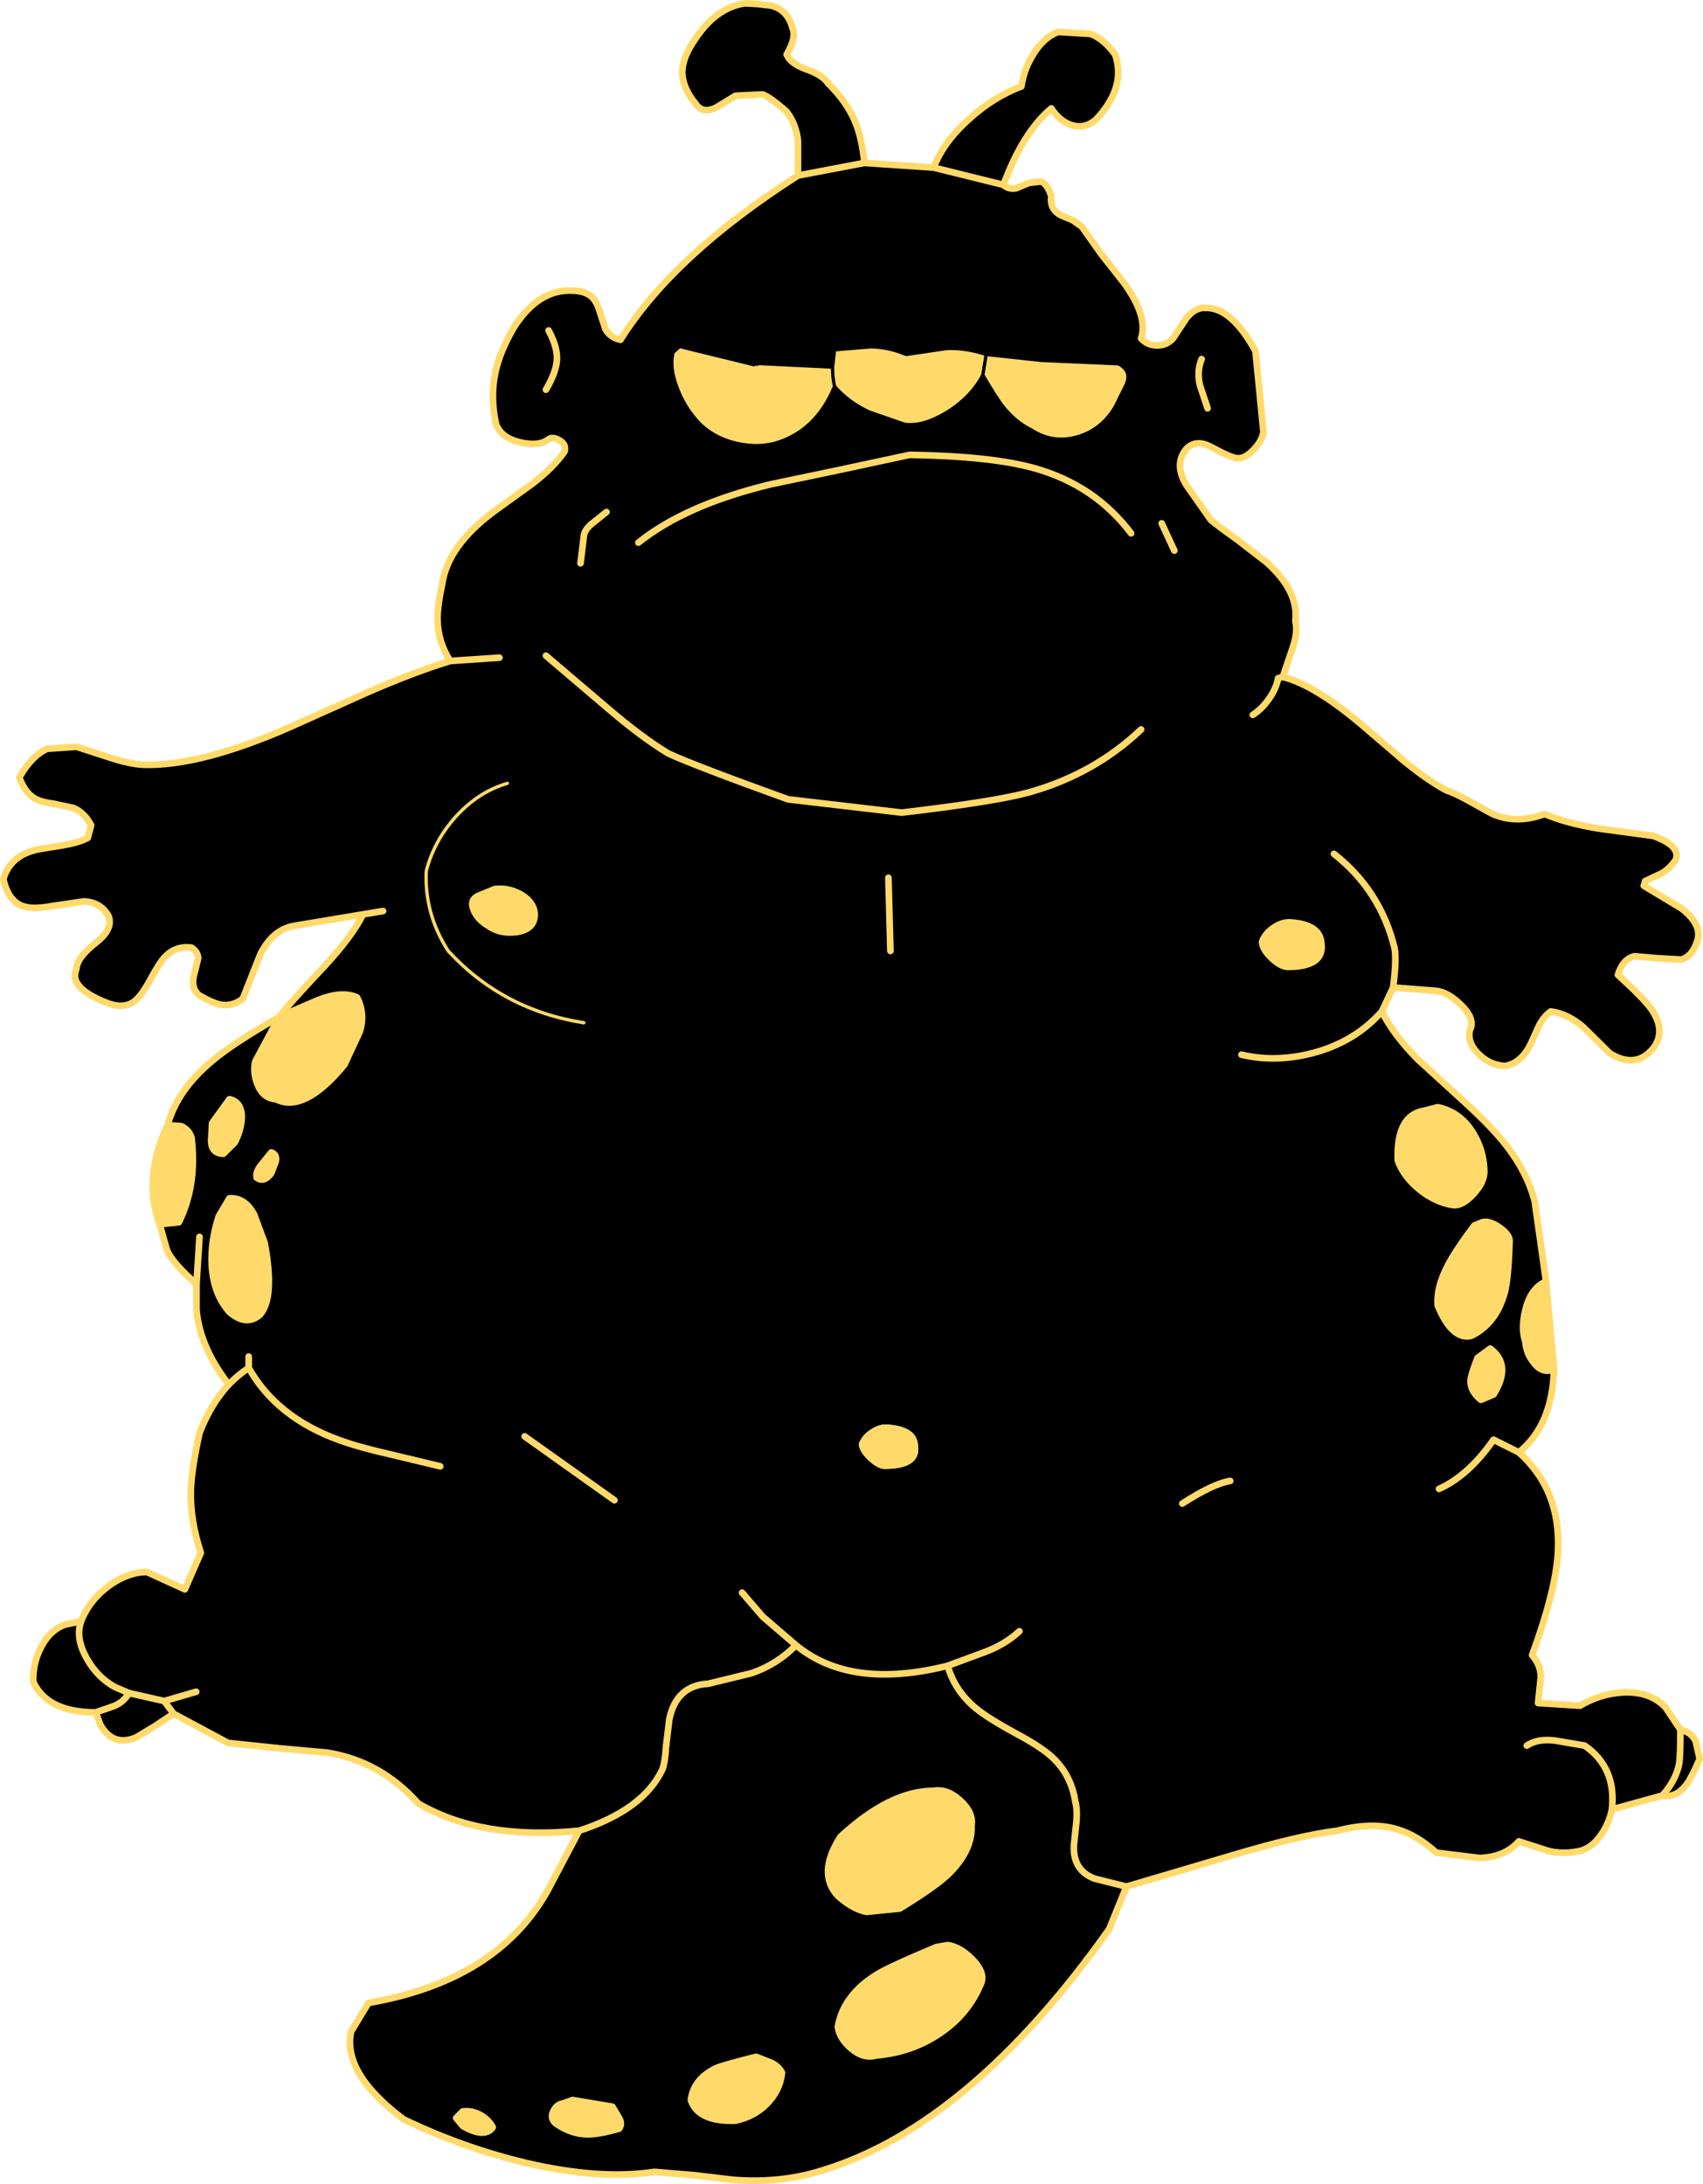 <?xml version="1.0" encoding="UTF-8" standalone="no"?>
<svg xmlns:xlink="http://www.w3.org/1999/xlink" height="328.4px" width="256.1px" xmlns="http://www.w3.org/2000/svg">
  <g transform="matrix(1.0, 0.0, 0.0, 1.0, 48.7, 184.2)">
    <path d="M-23.5 -15.0 Q-22.05 -20.3 -16.75 -24.7 -13.75 -27.25 -6.7 -31.3 -5.55 -32.9 -0.05 -38.75 4.15 -43.25 5.9 -46.7 L-4.3 -45.0 Q-7.65 -44.5 -9.55 -40.7 L-12.2 -34.0 Q-13.7 -32.85 -15.4 -33.1 -16.6 -33.3 -18.7 -34.5 -20.2 -35.6 -19.35 -38.25 L-18.9 -40.1 Q-18.95 -41.1 -19.9 -41.7 -22.25 -42.0 -23.85 -40.35 -24.7 -39.5 -26.2 -36.7 -27.55 -34.25 -28.65 -33.5 -30.35 -32.4 -32.9 -33.5 -38.45 -35.75 -37.2 -38.5 -37.15 -40.2 -34.2 -42.5 -31.6 -44.55 -32.4 -46.5 -33.6 -48.55 -36.1 -48.65 L-40.85 -47.95 Q-43.85 -47.4 -45.3 -47.95 -47.45 -48.7 -48.2 -52.0 -47.15 -55.65 -42.85 -56.5 L-39.15 -57.1 Q-36.85 -57.5 -35.5 -58.2 L-35.0 -60.1 Q-36.0 -62.0 -37.65 -62.7 L-40.7 -63.35 Q-42.65 -63.6 -43.6 -64.2 -45.0 -65.1 -45.8 -67.3 -43.9 -70.6 -41.6 -71.6 L-37.2 -71.9 -32.4 -70.35 Q-29.3 -69.3 -27.1 -69.2 -18.55 -68.95 -5.0 -74.9 L6.6 -80.1 Q13.6 -83.15 19.0 -84.8 17.15 -87.7 17.1 -91.0 17.05 -92.85 17.8 -96.4 18.65 -102.15 25.6 -107.3 L31.35 -111.45 Q34.55 -113.9 36.2 -116.3 36.5 -117.4 35.4 -118.0 34.3 -118.65 33.6 -118.0 32.25 -117.1 29.65 -117.65 26.7 -118.3 25.9 -120.4 25.0 -124.5 25.8 -128.2 26.45 -131.3 28.6 -135.0 32.3 -140.75 37.4 -140.5 39.45 -140.45 40.45 -139.4 41.1 -138.7 41.55 -137.15 L42.35 -134.7 Q43.05 -133.45 44.6 -133.1 52.6 -145.85 71.3 -157.8 L71.3 -163.0 Q71.05 -165.5 69.6 -167.4 67.25 -169.5 66.0 -170.0 L61.9 -169.8 58.95 -168.0 Q56.95 -167.05 55.9 -168.6 53.9 -171.05 53.9 -173.4 53.95 -175.65 55.9 -178.4 59.0 -183.05 63.3 -183.7 L65.2 -183.6 67.3 -183.35 Q69.8 -182.7 70.5 -179.9 71.1 -178.6 69.6 -176.0 70.15 -174.65 72.5 -173.8 75.05 -172.9 75.8 -171.7 78.6 -168.95 79.85 -166.0 80.9 -163.55 81.3 -159.7 L91.7 -159.0 Q93.2 -162.9 97.1 -166.35 100.75 -169.65 104.9 -171.2 105.25 -173.65 106.55 -175.8 108.05 -178.45 110.4 -179.4 L115.3 -179.1 Q117.3 -178.35 119.0 -176.0 120.7 -171.05 116.1 -166.2 114.45 -164.8 112.55 -165.35 110.7 -165.9 109.4 -167.9 105.15 -164.35 102.2 -156.4 103.0 -155.65 104.15 -155.9 L106.05 -156.7 107.85 -156.9 Q108.8 -156.55 109.4 -154.7 109.1 -152.65 111.0 -151.75 L112.6 -151.1 114.0 -150.1 116.9 -146.0 120.25 -141.75 Q124.0 -136.65 122.9 -133.3 123.9 -132.25 125.3 -132.25 126.75 -132.25 127.7 -133.3 L129.75 -136.4 Q131.1 -138.05 132.7 -137.9 136.55 -137.9 140.1 -131.4 L141.3 -119.2 Q141.05 -117.85 139.8 -116.55 138.45 -115.15 137.3 -115.3 136.45 -115.35 133.4 -117.0 131.25 -118.15 129.8 -116.8 127.75 -114.5 129.7 -111.25 L131.6 -108.55 133.4 -106.0 Q134.4 -105.15 137.35 -103.05 L141.75 -99.65 Q146.65 -95.3 146.1 -90.8 146.5 -89.25 145.75 -86.95 L144.2 -82.4 Q149.1 -81.2 156.5 -74.85 L162.45 -69.75 Q165.95 -66.9 168.7 -65.4 170.3 -64.85 172.4 -63.65 L175.65 -61.85 Q179.3 -60.2 183.6 -61.8 186.8 -60.4 191.75 -59.6 L199.9 -58.5 Q204.1 -57.0 203.3 -54.9 202.45 -53.65 201.25 -52.9 L198.7 -51.7 198.5 -51.0 204.15 -47.6 Q207.2 -45.25 206.6 -42.9 205.85 -40.35 204.1 -39.9 L200.6 -40.1 197.1 -40.4 Q195.35 -40.0 194.6 -37.6 198.55 -34.0 199.6 -32.5 201.8 -29.35 200.1 -26.8 197.45 -23.3 193.4 -25.8 L189.4 -29.75 Q187.0 -31.8 184.5 -32.1 183.5 -31.4 182.75 -30.0 L181.6 -27.45 Q180.15 -24.3 177.6 -23.9 175.3 -24.05 173.65 -25.7 172.0 -27.3 172.3 -29.2 173.25 -30.9 171.05 -33.05 169.05 -35.0 167.3 -35.2 L160.8 -35.7 159.1 -32.1 Q160.85 -28.6 164.5 -24.9 L171.4 -18.6 Q175.65 -14.75 177.85 -11.9 181.0 -7.85 182.1 -3.5 L183.8 8.5 Q181.5 9.5 180.7 12.75 180.0 15.55 180.7 17.6 180.8 19.25 181.9 20.65 183.2 22.45 185.0 21.7 184.75 30.15 179.7 34.2 186.0 39.8 185.6 48.95 185.35 54.75 181.7 64.7 183.0 66.15 183.0 68.0 L182.6 71.9 188.9 72.3 Q191.95 70.5 195.35 70.3 199.5 70.1 201.8 72.6 L204.0 75.9 Q205.7 76.3 206.3 77.65 L206.9 80.3 Q205.7 83.1 204.95 84.1 203.35 86.25 201.3 85.8 L193.7 87.9 Q193.3 89.9 192.15 91.6 190.65 93.85 188.6 94.2 186.35 94.65 184.2 94.15 L179.7 92.7 Q177.65 95.05 173.8 95.2 L167.3 94.4 Q164.0 91.4 160.5 90.65 157.0 89.9 152.4 91.1 146.65 91.8 136.6 94.8 L120.7 99.5 118.1 105.9 Q97.15 135.45 74.9 142.2 68.75 144.15 61.6 143.6 L55.7 142.9 49.7 142.4 Q41.5 143.65 30.4 141.05 20.95 138.8 12.0 134.5 2.75 127.55 4.1 121.3 L6.7 117.0 Q26.05 113.65 33.6 100.2 L38.4 91.1 Q23.7 92.55 14.2 87.0 8.5 80.6 0.45 79.35 L-6.75 78.7 -14.4 77.9 -22.6 73.5 -25.3 75.3 -28.2 77.05 Q-31.65 78.55 -33.6 75.2 L-34.3 73.3 Q-41.6 73.3 -43.7 68.7 -43.8 66.1 -42.65 63.75 -41.3 60.95 -38.9 60.1 L-36.5 59.6 Q-35.25 56.4 -32.3 54.25 -29.45 52.2 -26.6 52.2 L-20.9 54.8 -18.5 49.3 Q-20.15 44.3 -20.0 39.8 -19.9 36.8 -18.7 31.3 -17.0 26.9 -14.3 24.0 -18.7 18.3 -19.15 12.7 L-19.15 8.9 Q-22.85 5.65 -23.6 3.75 L-24.7 -0.1 -21.8 -0.4 Q-19.05 -5.95 -19.9 -13.1 -20.25 -14.3 -21.45 -14.85 L-23.5 -15.0 M91.7 -159.0 L102.2 -156.4 91.7 -159.0 M64.7 -129.35 L53.5 -132.1 52.5 -131.2 Q51.95 -128.9 53.15 -125.8 54.25 -122.9 56.4 -120.6 58.6 -118.35 62.0 -117.55 65.0 -116.85 67.7 -117.5 74.0 -119.25 76.8 -126.1 78.85 -123.7 82.0 -122.25 L87.3 -120.4 Q90.1 -120.0 93.7 -122.2 97.35 -124.45 99.1 -127.8 101.0 -124.55 102.05 -123.15 104.0 -120.7 106.3 -119.6 109.55 -117.45 113.3 -118.5 116.95 -119.55 119.0 -123.0 L120.7 -126.45 Q121.5 -128.45 119.5 -129.5 L108.0 -130.0 107.95 -130.0 99.6 -130.9 Q96.6 -131.9 93.7 -131.8 L87.6 -130.9 86.65 -131.25 Q84.55 -132.0 82.3 -132.05 L76.8 -131.6 76.5 -129.0 65.1 -129.55 65.15 -129.4 64.7 -129.35 M38.6 -99.5 L39.1 -103.6 Q39.2 -104.6 40.5 -105.6 L42.5 -107.2 40.5 -105.6 Q39.2 -104.6 39.1 -103.6 L38.6 -99.5 M33.8 -134.5 Q35.15 -132.0 35.05 -130.1 34.95 -128.25 33.4 -125.6 34.95 -128.25 35.05 -130.1 35.15 -132.0 33.8 -134.5 M127.9 -101.4 L126.0 -105.5 127.9 -101.4 M132.0 -130.2 Q131.25 -128.4 131.75 -126.25 L132.9 -122.8 131.75 -126.25 Q131.25 -128.4 132.0 -130.2 M47.3 -102.6 Q54.35 -108.25 67.1 -111.35 L77.85 -113.6 88.1 -115.8 Q100.55 -115.6 107.0 -113.75 115.95 -111.2 121.4 -104.0 115.95 -111.2 107.0 -113.75 100.55 -115.6 88.1 -115.8 L77.85 -113.6 67.1 -111.35 Q54.35 -108.25 47.3 -102.6 M26.4 -85.3 L19.0 -84.8 26.4 -85.3 M33.4 -85.6 L42.5 -77.85 Q47.8 -73.3 51.8 -70.9 55.55 -69.15 69.8 -64.0 L86.9 -62.0 Q100.95 -63.65 106.05 -65.05 115.85 -67.8 122.9 -74.5 115.85 -67.8 106.05 -65.05 100.95 -63.65 86.9 -62.0 L69.8 -64.0 Q55.55 -69.15 51.8 -70.9 47.8 -73.3 42.5 -77.85 L33.4 -85.6 M29.45 -49.8 Q27.6 -50.75 25.7 -50.5 L23.5 -49.6 Q21.8 -49.0 22.55 -47.3 23.2 -45.85 24.7 -45.0 26.45 -43.7 29.05 -44.05 31.85 -44.5 31.7 -46.9 31.5 -48.7 29.45 -49.8 M27.6 -66.4 Q23.25 -65.15 19.8 -61.35 16.55 -57.7 15.4 -53.2 15.1 -46.8 18.7 -41.2 26.9 -32.3 39.1 -30.4 26.9 -32.3 18.7 -41.2 15.1 -46.8 15.4 -53.2 16.55 -57.7 19.8 -61.35 23.25 -65.15 27.6 -66.4 M8.9 -47.2 L5.9 -46.7 8.9 -47.2 M-6.7 -31.3 L-10.3 -24.6 Q-10.7 -23.0 -10.0 -21.2 -9.2 -19.05 -7.2 -18.9 -2.95 -16.75 3.1 -24.1 L5.4 -29.05 Q6.25 -31.75 5.0 -34.2 2.75 -35.25 -0.9 -33.8 L-6.7 -31.3 M139.7 -76.7 Q141.1 -77.6 142.2 -79.2 143.25 -80.75 143.5 -82.2 L144.2 -82.4 143.5 -82.2 Q143.25 -80.75 142.2 -79.2 141.1 -77.6 139.7 -76.7 M145.2 -45.5 Q144.0 -45.5 142.85 -44.7 141.6 -43.9 141.1 -42.6 141.1 -41.5 142.5 -40.15 143.8 -38.9 144.9 -38.8 150.55 -38.8 150.0 -42.4 149.8 -45.25 145.2 -45.5 M71.3 -157.8 L81.3 -159.7 71.3 -157.8 M85.2 -41.2 L84.9 -52.2 85.2 -41.2 M138.0 -25.6 Q143.0 -24.4 148.55 -25.8 155.0 -27.45 159.1 -32.1 155.0 -27.45 148.55 -25.8 143.0 -24.4 138.0 -25.6 M151.9 -55.8 Q158.85 -50.35 161.0 -41.7 161.35 -40.05 160.8 -35.7 161.35 -40.05 161.0 -41.7 158.85 -50.35 151.9 -55.8 M-7.9 -7.8 L-7.25 -9.5 Q-7.0 -10.6 -7.9 -10.9 L-9.4 -9.05 Q-10.3 -7.95 -10.1 -7.1 -8.95 -6.3 -7.9 -7.8 M-14.2 -4.0 L-15.8 -1.3 Q-17.05 2.55 -16.85 6.1 -16.6 10.4 -14.2 13.1 -11.65 15.3 -9.6 13.5 -7.35 10.95 -8.9 2.7 L-10.5 -1.6 Q-11.9 -4.15 -14.2 -4.0 M-12.35 -16.05 Q-12.3 -18.5 -14.2 -18.9 L-16.8 -15.3 -16.95 -12.7 Q-16.95 -10.75 -15.1 -10.7 L-13.4 -12.4 Q-12.45 -14.2 -12.35 -16.05 M167.5 -17.7 L165.6 -17.2 Q161.25 -16.6 161.5 -9.7 162.4 -7.2 164.85 -5.25 167.2 -3.4 169.7 -3.0 171.15 -2.75 172.9 -4.65 174.65 -6.55 174.5 -8.3 174.4 -11.25 172.85 -13.8 170.9 -17.0 167.5 -17.7 M-22.6 73.5 L-24.0 71.6 -29.3 70.4 -31.4 69.5 Q-34.05 68.05 -35.65 65.2 -37.4 62.1 -36.5 59.6 -37.4 62.1 -35.65 65.2 -34.05 68.05 -31.4 69.5 L-29.3 70.4 -24.0 71.6 -19.2 70.2 -24.0 71.6 -22.6 73.5 M-29.3 70.4 Q-30.1 71.75 -31.55 72.35 L-34.3 73.3 -31.55 72.35 Q-30.1 71.75 -29.3 70.4 M-18.7 1.8 L-19.15 8.9 -18.7 1.8 M-11.3 19.8 L-11.3 21.5 Q-12.9 22.55 -14.3 24.0 -12.9 22.55 -11.3 21.5 L-11.3 19.8 M175.4 18.6 L173.5 20.0 Q172.5 22.55 172.45 23.35 172.35 24.95 174.0 26.3 L175.9 25.5 Q178.7 21.05 175.4 18.6 M178.3 2.7 Q178.5 1.6 176.9 0.45 175.3 -0.7 174.2 -0.4 L173.0 0.1 Q170.15 3.9 169.0 6.15 167.3 9.4 167.5 12.1 169.65 17.3 172.5 16.7 176.3 14.9 177.6 10.1 178.15 7.85 178.3 2.7 M167.7 39.7 Q172.15 37.7 175.9 32.3 L179.7 34.2 175.9 32.3 Q172.15 37.7 167.7 39.7 M176.4 30.3 L175.9 32.3 176.4 30.3 M129.1 41.9 Q133.75 38.9 136.3 38.5 133.75 38.9 129.1 41.9 M204.0 75.9 Q204.0 79.95 203.8 81.1 203.3 83.55 201.3 85.8 203.3 83.55 203.8 81.1 204.0 79.95 204.0 75.9 M180.9 78.3 Q182.55 77.2 185.2 77.55 L189.6 78.3 Q194.4 81.6 193.7 87.9 194.4 81.6 189.6 78.3 L185.2 77.55 Q182.55 77.2 180.9 78.3 M81.85 35.35 Q83.15 36.6 84.25 36.7 89.9 36.7 89.35 33.1 89.15 30.25 84.55 30.0 83.35 30.0 82.2 30.8 80.95 31.6 80.45 32.9 80.45 34.0 81.85 35.35 M120.7 99.5 L115.9 98.3 Q112.6 97.05 112.8 93.25 L113.15 89.95 Q113.35 87.95 113.0 86.7 112.4 82.8 109.7 80.2 108.0 78.55 103.95 76.4 99.65 74.05 97.95 72.6 94.9 70.05 93.8 66.3 L99.35 64.25 Q102.45 63.1 104.6 61.1 102.45 63.1 99.35 64.25 L93.8 66.3 Q94.9 70.05 97.95 72.6 99.65 74.05 103.95 76.4 108.0 78.55 109.7 80.2 112.4 82.8 113.0 86.7 113.35 87.95 113.15 89.95 L112.8 93.25 Q112.6 97.05 115.9 98.3 L120.7 99.5 M93.75 97.8 Q97.55 94.2 97.4 90.3 97.7 88.35 95.7 86.55 93.75 84.75 91.7 85.1 85.15 85.1 77.7 92.0 74.15 97.5 77.3 100.9 79.55 102.9 81.6 103.3 L86.6 102.8 Q91.75 99.65 93.75 97.8 M122.6 83.9 Q126.75 87.4 133.4 83.9 126.75 87.4 122.6 83.9 M17.5 36.3 L10.2 34.55 Q5.3 33.45 2.3 32.35 -7.1 28.95 -11.3 21.5 -7.1 28.95 2.3 32.35 5.3 33.45 10.2 34.55 L17.5 36.3 M19.4 67.5 L19.7 71.6 21.75 73.65 Q22.95 74.7 24.2 75.0 L28.1 75.9 24.2 75.0 Q22.95 74.7 21.75 73.65 L19.7 71.6 19.4 67.5 M43.7 41.4 L30.2 31.8 43.7 41.4 M62.9 55.3 L66.0 58.9 71.0 63.2 Q68.15 66.1 64.35 67.4 L57.8 69.0 Q53.0 69.25 51.95 74.35 L51.45 78.5 Q51.3 80.95 50.9 81.9 48.05 87.95 38.4 91.1 48.05 87.95 50.9 81.9 51.3 80.95 51.45 78.5 L51.95 74.35 Q53.0 69.25 57.8 69.0 L64.35 67.4 Q68.15 66.1 71.0 63.2 L66.0 58.9 62.9 55.3 M23.55 133.85 Q22.3 133.15 20.9 133.3 L19.9 134.3 20.9 135.5 Q24.2 137.4 25.4 135.7 24.8 134.55 23.55 133.85 M77.3 120.6 Q77.55 122.35 79.3 123.85 81.2 125.45 83.0 124.9 88.4 124.45 92.6 121.6 97.0 118.65 98.9 113.9 99.4 112.35 97.5 110.4 95.65 108.55 93.8 108.3 L92.1 108.6 Q84.6 111.75 82.95 112.85 78.1 115.95 77.3 120.6 M44.4 135.9 Q44.95 135.15 44.35 134.2 L43.4 132.6 37.4 131.6 36.0 132.1 Q35.0 132.25 34.5 133.3 33.95 134.45 35.0 135.2 37.2 136.7 39.55 136.75 41.25 136.8 44.4 135.9 M59.0 126.8 Q55.6 128.4 55.2 131.6 56.3 134.9 61.9 134.7 64.7 134.1 66.6 132.2 68.6 130.2 68.9 127.5 68.4 126.5 67.2 125.95 L65.0 125.1 Q59.85 126.4 59.0 126.8 M93.8 66.3 Q79.2 69.95 71.0 63.2 79.2 69.95 93.8 66.3" fill="#000000" fill-rule="evenodd" stroke="none"/>
    <path d="M183.8 8.5 L185.0 21.7 Q183.2 22.45 181.9 20.65 180.8 19.25 180.7 17.6 180.0 15.55 180.7 12.75 181.5 9.5 183.8 8.5 M-24.7 -0.1 Q-27.25 -7.15 -23.5 -15.0 L-21.45 -14.85 Q-20.25 -14.3 -19.9 -13.1 -19.05 -5.95 -21.8 -0.4 L-24.7 -0.1 M65.15 -129.4 L65.1 -129.55 76.5 -129.0 76.8 -131.6 82.3 -132.05 Q84.55 -132.0 86.65 -131.25 L87.6 -130.9 93.7 -131.8 Q96.6 -131.9 99.6 -130.9 L107.95 -130.0 108.0 -130.0 119.5 -129.5 Q121.5 -128.45 120.7 -126.45 L119.0 -123.0 Q116.95 -119.55 113.3 -118.5 109.55 -117.45 106.3 -119.6 104.0 -120.7 102.05 -123.15 101.0 -124.55 99.1 -127.8 97.35 -124.45 93.7 -122.2 90.1 -120.0 87.3 -120.4 L82.0 -122.25 Q78.85 -123.7 76.8 -126.1 74.0 -119.25 67.7 -117.5 65.0 -116.85 62.0 -117.55 58.6 -118.35 56.4 -120.6 54.25 -122.9 53.15 -125.8 51.95 -128.9 52.5 -131.2 L53.5 -132.1 64.7 -129.35 65.15 -129.4 M99.6 -130.9 L99.1 -127.8 99.6 -130.9 M76.5 -129.0 Q76.5 -127.3 76.8 -126.1 76.5 -127.3 76.5 -129.0 M29.45 -49.8 Q31.5 -48.7 31.7 -46.9 31.85 -44.5 29.05 -44.05 26.45 -43.7 24.7 -45.0 23.2 -45.85 22.55 -47.3 21.8 -49.0 23.5 -49.6 L25.7 -50.5 Q27.6 -50.75 29.45 -49.8 M-6.7 -31.3 L-0.9 -33.8 Q2.75 -35.25 5.0 -34.2 6.25 -31.75 5.4 -29.05 L3.1 -24.1 Q-2.95 -16.75 -7.2 -18.9 -9.2 -19.05 -10.0 -21.2 -10.7 -23.0 -10.3 -24.6 L-6.7 -31.3 M145.2 -45.5 Q149.8 -45.25 150.0 -42.4 150.55 -38.8 144.9 -38.8 143.8 -38.9 142.5 -40.15 141.1 -41.5 141.1 -42.6 141.6 -43.9 142.85 -44.7 144.0 -45.5 145.2 -45.5 M167.5 -17.7 Q170.9 -17.0 172.85 -13.8 174.4 -11.25 174.5 -8.3 174.65 -6.55 172.9 -4.65 171.15 -2.75 169.7 -3.0 167.2 -3.4 164.85 -5.25 162.4 -7.2 161.5 -9.7 161.25 -16.6 165.6 -17.2 L167.5 -17.7 M-12.35 -16.05 Q-12.45 -14.2 -13.4 -12.4 L-15.1 -10.7 Q-16.95 -10.75 -16.95 -12.7 L-16.8 -15.3 -14.2 -18.9 Q-12.3 -18.5 -12.35 -16.05 M-14.2 -4.0 Q-11.9 -4.15 -10.5 -1.6 L-8.9 2.7 Q-7.35 10.95 -9.6 13.5 -11.65 15.3 -14.2 13.1 -16.6 10.4 -16.85 6.1 -17.05 2.55 -15.8 -1.3 L-14.2 -4.0 M-7.9 -7.8 Q-8.95 -6.3 -10.1 -7.1 -10.3 -7.95 -9.4 -9.05 L-7.9 -10.9 Q-7.0 -10.6 -7.25 -9.5 L-7.9 -7.8 M178.3 2.7 Q178.15 7.85 177.6 10.1 176.3 14.9 172.5 16.7 169.65 17.3 167.5 12.1 167.3 9.4 169.0 6.15 170.15 3.9 173.0 0.1 L174.2 -0.4 Q175.3 -0.7 176.9 0.45 178.5 1.6 178.3 2.7 M175.4 18.6 Q178.7 21.05 175.9 25.5 L174.0 26.3 Q172.35 24.95 172.45 23.35 172.5 22.55 173.5 20.0 L175.4 18.6 M81.85 35.35 Q80.45 34.0 80.45 32.9 80.95 31.6 82.2 30.8 83.35 30.0 84.55 30.0 89.15 30.25 89.35 33.1 89.9 36.7 84.25 36.7 83.15 36.6 81.85 35.35 M93.75 97.8 Q91.75 99.65 86.6 102.8 L81.6 103.3 Q79.55 102.9 77.3 100.9 74.15 97.5 77.7 92.0 85.15 85.1 91.7 85.1 93.75 84.75 95.7 86.55 97.7 88.35 97.4 90.3 97.55 94.2 93.75 97.8 M59.0 126.8 Q59.85 126.4 65.0 125.1 L67.2 125.95 Q68.4 126.5 68.9 127.5 68.6 130.2 66.6 132.2 64.7 134.1 61.9 134.7 56.3 134.9 55.2 131.6 55.6 128.4 59.0 126.8 M44.4 135.9 Q41.25 136.8 39.55 136.75 37.2 136.7 35.0 135.2 33.95 134.45 34.5 133.3 35.0 132.25 36.0 132.1 L37.4 131.6 43.4 132.6 44.35 134.2 Q44.95 135.15 44.4 135.9 M77.3 120.6 Q78.1 115.95 82.95 112.85 84.6 111.75 92.1 108.6 L93.8 108.3 Q95.65 108.55 97.5 110.4 99.4 112.35 98.9 113.9 97.0 118.65 92.6 121.6 88.4 124.45 83.0 124.9 81.2 125.45 79.3 123.85 77.55 122.35 77.3 120.6 M23.55 133.85 Q24.8 134.55 25.4 135.7 24.2 137.4 20.9 135.5 L19.9 134.3 20.9 133.3 Q22.3 133.15 23.55 133.85" fill="#ffda6a" fill-rule="evenodd" stroke="none"/>
    <path d="M65.15 -129.4 L65.1 -129.55 76.5 -129.0 76.8 -131.6 82.3 -132.05 Q84.55 -132.0 86.65 -131.25 L87.6 -130.9 93.7 -131.8 Q96.6 -131.9 99.6 -130.9 L107.95 -130.0 108.0 -130.0 119.5 -129.5 Q121.5 -128.45 120.7 -126.45 L119.0 -123.0 Q116.95 -119.55 113.3 -118.5 109.55 -117.45 106.3 -119.6 104.0 -120.7 102.05 -123.15 101.0 -124.55 99.1 -127.8 97.35 -124.45 93.7 -122.2 90.1 -120.0 87.3 -120.4 L82.0 -122.25 Q78.85 -123.7 76.8 -126.1 74.0 -119.25 67.7 -117.5 65.0 -116.85 62.0 -117.55 58.6 -118.35 56.4 -120.6 54.25 -122.9 53.15 -125.8 51.95 -128.9 52.5 -131.2 L53.5 -132.1 64.7 -129.35 M99.1 -127.8 L99.6 -130.9 M76.8 -126.1 Q76.5 -127.3 76.5 -129.0 M133.4 83.9 Q126.75 87.4 122.6 83.9 M28.1 75.9 L24.2 75.0 Q22.95 74.7 21.75 73.65 L19.7 71.6 19.4 67.5" fill="none" stroke="#000000" stroke-linecap="round" stroke-linejoin="round" stroke-width="0.5"/>
    <path d="M175.9 32.3 L176.4 30.3" fill="none" stroke="#000000" stroke-linecap="round" stroke-linejoin="round" stroke-width="1.0"/>
    <path d="M-23.5 -15.0 Q-22.05 -20.3 -16.75 -24.7 -13.75 -27.25 -6.7 -31.3 -5.55 -32.9 -0.05 -38.75 4.15 -43.25 5.9 -46.7 L-4.3 -45.0 Q-7.65 -44.5 -9.55 -40.7 L-12.2 -34.0 Q-13.7 -32.85 -15.4 -33.1 -16.6 -33.3 -18.7 -34.5 -20.2 -35.6 -19.35 -38.25 L-18.9 -40.1 Q-18.95 -41.1 -19.9 -41.7 -22.25 -42.0 -23.85 -40.35 -24.7 -39.5 -26.2 -36.7 -27.55 -34.25 -28.65 -33.5 -30.35 -32.4 -32.9 -33.5 -38.45 -35.75 -37.2 -38.5 -37.15 -40.2 -34.2 -42.5 -31.6 -44.55 -32.4 -46.5 -33.6 -48.55 -36.1 -48.65 L-40.85 -47.95 Q-43.85 -47.4 -45.3 -47.95 -47.45 -48.7 -48.2 -52.0 -47.15 -55.65 -42.85 -56.5 L-39.15 -57.1 Q-36.85 -57.5 -35.5 -58.2 L-35.0 -60.1 Q-36.0 -62.0 -37.65 -62.7 L-40.7 -63.35 Q-42.65 -63.6 -43.6 -64.2 -45.0 -65.1 -45.8 -67.3 -43.9 -70.6 -41.6 -71.6 L-37.2 -71.9 -32.4 -70.35 Q-29.3 -69.3 -27.1 -69.2 -18.55 -68.95 -5.0 -74.9 L6.6 -80.1 Q13.6 -83.15 19.0 -84.8 17.15 -87.7 17.1 -91.0 17.05 -92.85 17.8 -96.4 18.65 -102.15 25.6 -107.3 L31.35 -111.45 Q34.55 -113.9 36.2 -116.3 36.5 -117.4 35.4 -118.0 34.3 -118.65 33.6 -118.0 32.25 -117.1 29.65 -117.65 26.7 -118.3 25.9 -120.4 25.0 -124.5 25.8 -128.2 26.45 -131.3 28.6 -135.0 32.3 -140.75 37.4 -140.5 39.45 -140.45 40.45 -139.4 41.1 -138.7 41.55 -137.15 L42.35 -134.7 Q43.05 -133.45 44.6 -133.1 52.6 -145.85 71.3 -157.8 L71.3 -163.0 Q71.05 -165.5 69.6 -167.4 67.25 -169.5 66.0 -170.0 L61.9 -169.8 58.95 -168.0 Q56.95 -167.05 55.9 -168.6 53.9 -171.05 53.9 -173.4 53.95 -175.65 55.9 -178.4 59.0 -183.05 63.3 -183.7 L65.2 -183.6 67.3 -183.35 Q69.8 -182.7 70.5 -179.9 71.1 -178.6 69.6 -176.0 70.15 -174.65 72.5 -173.8 75.05 -172.9 75.8 -171.7 78.6 -168.95 79.85 -166.0 80.9 -163.55 81.3 -159.7 L91.7 -159.0 Q93.2 -162.9 97.1 -166.35 100.75 -169.65 104.9 -171.2 105.25 -173.65 106.55 -175.8 108.05 -178.45 110.4 -179.4 L115.3 -179.1 Q117.3 -178.35 119.0 -176.0 120.7 -171.05 116.1 -166.2 114.45 -164.8 112.55 -165.35 110.7 -165.9 109.4 -167.9 105.15 -164.35 102.2 -156.4 103.0 -155.65 104.15 -155.9 L106.05 -156.7 107.85 -156.9 Q108.8 -156.55 109.4 -154.7 109.1 -152.65 111.0 -151.75 L112.6 -151.1 114.0 -150.1 116.9 -146.0 120.25 -141.75 Q124.0 -136.65 122.9 -133.3 123.9 -132.25 125.3 -132.25 126.75 -132.25 127.7 -133.3 L129.75 -136.4 Q131.1 -138.05 132.7 -137.9 136.55 -137.9 140.1 -131.4 L141.3 -119.2 Q141.05 -117.85 139.8 -116.55 138.45 -115.15 137.3 -115.3 136.45 -115.35 133.4 -117.0 131.25 -118.15 129.8 -116.8 127.75 -114.5 129.7 -111.25 L131.6 -108.55 133.4 -106.0 Q134.4 -105.15 137.35 -103.05 L141.75 -99.65 Q146.65 -95.3 146.1 -90.8 146.5 -89.25 145.75 -86.95 L144.2 -82.4 Q149.1 -81.2 156.5 -74.85 L162.45 -69.75 Q165.95 -66.9 168.7 -65.4 170.3 -64.85 172.4 -63.65 L175.65 -61.85 Q179.3 -60.2 183.6 -61.8 186.8 -60.4 191.75 -59.6 L199.9 -58.5 Q204.1 -57.0 203.3 -54.9 202.45 -53.65 201.25 -52.9 L198.7 -51.7 198.5 -51.0 204.15 -47.6 Q207.2 -45.25 206.6 -42.9 205.85 -40.35 204.1 -39.9 L200.6 -40.1 197.1 -40.4 Q195.35 -40.0 194.6 -37.6 198.55 -34.0 199.6 -32.5 201.8 -29.35 200.1 -26.8 197.45 -23.3 193.4 -25.8 L189.4 -29.75 Q187.0 -31.8 184.5 -32.1 183.5 -31.4 182.75 -30.0 L181.6 -27.45 Q180.15 -24.3 177.6 -23.9 175.3 -24.05 173.65 -25.7 172.0 -27.3 172.3 -29.2 173.25 -30.9 171.05 -33.05 169.05 -35.0 167.3 -35.2 L160.8 -35.7 159.1 -32.1 Q160.85 -28.6 164.5 -24.9 L171.4 -18.6 Q175.65 -14.75 177.85 -11.9 181.0 -7.85 182.1 -3.5 L183.8 8.5 185.0 21.7 Q184.75 30.15 179.7 34.2 186.0 39.8 185.6 48.95 185.35 54.75 181.7 64.7 183.0 66.15 183.0 68.0 L182.6 71.9 188.9 72.3 Q191.95 70.5 195.35 70.3 199.5 70.1 201.8 72.6 L204.0 75.9 Q205.7 76.3 206.3 77.65 L206.9 80.3 Q205.7 83.1 204.95 84.1 203.35 86.25 201.3 85.8 L193.7 87.9 Q193.3 89.9 192.15 91.6 190.65 93.85 188.6 94.2 186.35 94.65 184.2 94.15 L179.7 92.7 Q177.65 95.05 173.8 95.2 L167.3 94.4 Q164.0 91.4 160.5 90.65 157.0 89.9 152.4 91.1 146.65 91.8 136.6 94.8 L120.7 99.5 118.1 105.9 Q97.15 135.45 74.9 142.2 68.75 144.15 61.6 143.6 L55.7 142.9 49.7 142.4 Q41.5 143.65 30.4 141.05 20.95 138.8 12.0 134.5 2.75 127.55 4.1 121.3 L6.7 117.0 Q26.05 113.65 33.6 100.2 L38.4 91.1 Q23.7 92.55 14.2 87.0 8.5 80.6 0.45 79.35 L-6.75 78.7 -14.4 77.9 -22.6 73.5 -25.3 75.3 -28.2 77.05 Q-31.65 78.55 -33.6 75.2 L-34.3 73.3 Q-41.6 73.3 -43.7 68.7 -43.8 66.1 -42.65 63.75 -41.3 60.95 -38.9 60.1 L-36.5 59.6 Q-35.25 56.4 -32.3 54.25 -29.45 52.2 -26.6 52.2 L-20.9 54.8 -18.5 49.3 Q-20.15 44.3 -20.0 39.8 -19.9 36.8 -18.7 31.3 -17.0 26.9 -14.3 24.0 -18.7 18.3 -19.15 12.7 L-19.15 8.9 Q-22.85 5.65 -23.6 3.75 L-24.7 -0.1 Q-27.25 -7.15 -23.5 -15.0 L-21.45 -14.85 Q-20.25 -14.3 -19.9 -13.1 -19.05 -5.95 -21.8 -0.4 L-24.7 -0.1 M102.2 -156.4 L91.7 -159.0 M121.4 -104.0 Q115.95 -111.2 107.0 -113.75 100.55 -115.6 88.1 -115.8 L77.85 -113.6 67.1 -111.35 Q54.35 -108.25 47.3 -102.6 M132.9 -122.8 L131.75 -126.25 Q131.25 -128.4 132.0 -130.2 M126.0 -105.5 L127.9 -101.4 M33.4 -125.6 Q34.95 -128.25 35.05 -130.1 35.15 -132.0 33.8 -134.5 M42.5 -107.2 L40.5 -105.6 Q39.2 -104.6 39.1 -103.6 L38.6 -99.5 M122.9 -74.5 Q115.85 -67.8 106.05 -65.05 100.95 -63.65 86.9 -62.0 L69.8 -64.0 Q55.55 -69.15 51.8 -70.9 47.8 -73.3 42.5 -77.85 L33.4 -85.6 M19.0 -84.8 L26.4 -85.3 M29.45 -49.8 Q31.5 -48.7 31.7 -46.9 31.85 -44.5 29.05 -44.05 26.45 -43.7 24.7 -45.0 23.2 -45.85 22.55 -47.3 21.8 -49.0 23.5 -49.6 L25.7 -50.5 Q27.6 -50.75 29.45 -49.8 M5.9 -46.7 L8.9 -47.2 M-6.7 -31.3 L-0.9 -33.8 Q2.75 -35.25 5.0 -34.2 6.25 -31.75 5.4 -29.05 L3.1 -24.1 Q-2.95 -16.75 -7.2 -18.9 -9.2 -19.05 -10.0 -21.2 -10.7 -23.0 -10.3 -24.6 L-6.7 -31.3 M144.2 -82.4 L143.5 -82.2 Q143.25 -80.75 142.2 -79.2 141.1 -77.6 139.7 -76.7 M145.2 -45.5 Q149.8 -45.25 150.0 -42.4 150.55 -38.8 144.9 -38.8 143.8 -38.9 142.5 -40.15 141.1 -41.5 141.1 -42.6 141.6 -43.9 142.85 -44.7 144.0 -45.5 145.2 -45.5 M160.8 -35.7 Q161.35 -40.05 161.0 -41.7 158.85 -50.35 151.9 -55.8 M159.1 -32.1 Q155.0 -27.45 148.55 -25.8 143.0 -24.4 138.0 -25.6 M84.9 -52.2 L85.2 -41.2 M81.3 -159.7 L71.3 -157.8 M167.5 -17.7 Q170.9 -17.0 172.85 -13.8 174.4 -11.25 174.5 -8.3 174.65 -6.55 172.9 -4.65 171.15 -2.75 169.7 -3.0 167.2 -3.4 164.85 -5.25 162.4 -7.2 161.5 -9.7 161.25 -16.6 165.6 -17.2 L167.5 -17.7 M-12.35 -16.05 Q-12.45 -14.2 -13.4 -12.4 L-15.1 -10.7 Q-16.95 -10.75 -16.95 -12.7 L-16.8 -15.3 -14.2 -18.9 Q-12.3 -18.5 -12.35 -16.05 M-14.2 -4.0 Q-11.9 -4.15 -10.5 -1.6 L-8.9 2.7 Q-7.35 10.95 -9.6 13.5 -11.65 15.3 -14.2 13.1 -16.6 10.4 -16.85 6.1 -17.05 2.55 -15.8 -1.3 L-14.2 -4.0 M-7.9 -7.8 Q-8.95 -6.3 -10.1 -7.1 -10.3 -7.95 -9.4 -9.05 L-7.9 -10.9 Q-7.0 -10.6 -7.25 -9.5 L-7.9 -7.8 M-14.3 24.0 Q-12.9 22.55 -11.3 21.5 L-11.3 19.8 M-19.15 8.9 L-18.7 1.8 M-36.5 59.6 Q-37.4 62.1 -35.65 65.2 -34.05 68.05 -31.4 69.5 L-29.3 70.4 -24.0 71.6 -19.2 70.2 M-34.3 73.3 L-31.55 72.35 Q-30.1 71.75 -29.3 70.4 M-24.0 71.6 L-22.6 73.5 M178.3 2.7 Q178.15 7.85 177.6 10.1 176.3 14.9 172.5 16.7 169.65 17.3 167.5 12.1 167.3 9.4 169.0 6.15 170.15 3.9 173.0 0.1 L174.2 -0.4 Q175.3 -0.7 176.9 0.45 178.5 1.6 178.3 2.7 M175.4 18.6 Q178.7 21.05 175.9 25.5 L174.0 26.3 Q172.35 24.95 172.45 23.35 172.5 22.55 173.5 20.0 L175.4 18.6 M185.0 21.7 Q183.2 22.45 181.9 20.65 180.8 19.25 180.7 17.6 180.0 15.55 180.7 12.75 181.5 9.5 183.8 8.5 M179.7 34.2 L175.9 32.3 Q172.15 37.7 167.7 39.7 M193.7 87.9 Q194.4 81.6 189.6 78.3 L185.2 77.55 Q182.55 77.2 180.9 78.3 M201.3 85.8 Q203.3 83.55 203.8 81.1 204.0 79.95 204.0 75.9 M136.3 38.5 Q133.75 38.9 129.1 41.9 M104.6 61.1 Q102.45 63.1 99.35 64.25 L93.8 66.3 Q94.9 70.05 97.95 72.6 99.65 74.05 103.95 76.4 108.0 78.55 109.7 80.2 112.4 82.8 113.0 86.7 113.35 87.95 113.15 89.95 L112.8 93.25 Q112.6 97.05 115.9 98.3 L120.7 99.5 M93.75 97.8 Q91.75 99.65 86.6 102.8 L81.6 103.3 Q79.55 102.9 77.3 100.9 74.15 97.5 77.7 92.0 85.15 85.1 91.7 85.1 93.75 84.75 95.7 86.55 97.7 88.35 97.4 90.3 97.55 94.2 93.75 97.8 M-11.3 21.5 Q-7.1 28.95 2.3 32.35 5.3 33.45 10.2 34.55 L17.5 36.3 M38.4 91.1 Q48.05 87.95 50.9 81.9 51.3 80.95 51.45 78.5 L51.95 74.35 Q53.0 69.25 57.8 69.0 L64.35 67.4 Q68.15 66.1 71.0 63.2 L66.0 58.9 62.9 55.3 M30.2 31.8 L43.7 41.4 M59.0 126.8 Q59.85 126.4 65.0 125.1 L67.2 125.95 Q68.4 126.5 68.9 127.5 68.6 130.2 66.6 132.2 64.7 134.1 61.9 134.7 56.3 134.9 55.2 131.6 55.6 128.4 59.0 126.8 M44.4 135.9 Q41.25 136.8 39.55 136.75 37.2 136.7 35.0 135.2 33.95 134.45 34.5 133.3 35.0 132.25 36.0 132.1 L37.4 131.6 43.4 132.6 44.35 134.2 Q44.95 135.15 44.4 135.9 M77.3 120.6 Q78.1 115.95 82.95 112.85 84.6 111.75 92.1 108.6 L93.8 108.3 Q95.65 108.55 97.5 110.4 99.4 112.35 98.9 113.9 97.0 118.65 92.6 121.6 88.4 124.45 83.0 124.9 81.2 125.45 79.3 123.85 77.55 122.35 77.3 120.6 M23.55 133.85 Q24.8 134.55 25.4 135.7 24.2 137.4 20.9 135.5 L19.9 134.3 20.9 133.3 Q22.3 133.15 23.55 133.85 M71.0 63.2 Q79.2 69.95 93.8 66.3" fill="none" stroke="#ffda6a" stroke-linecap="round" stroke-linejoin="round" stroke-width="1.0"/>
    <path d="M39.1 -30.4 Q26.9 -32.3 18.7 -41.2 15.1 -46.8 15.4 -53.2 16.55 -57.7 19.8 -61.35 23.25 -65.15 27.6 -66.4" fill="none" stroke="#ffda6a" stroke-linecap="round" stroke-linejoin="round" stroke-width="0.5"/>
  </g>
</svg>
